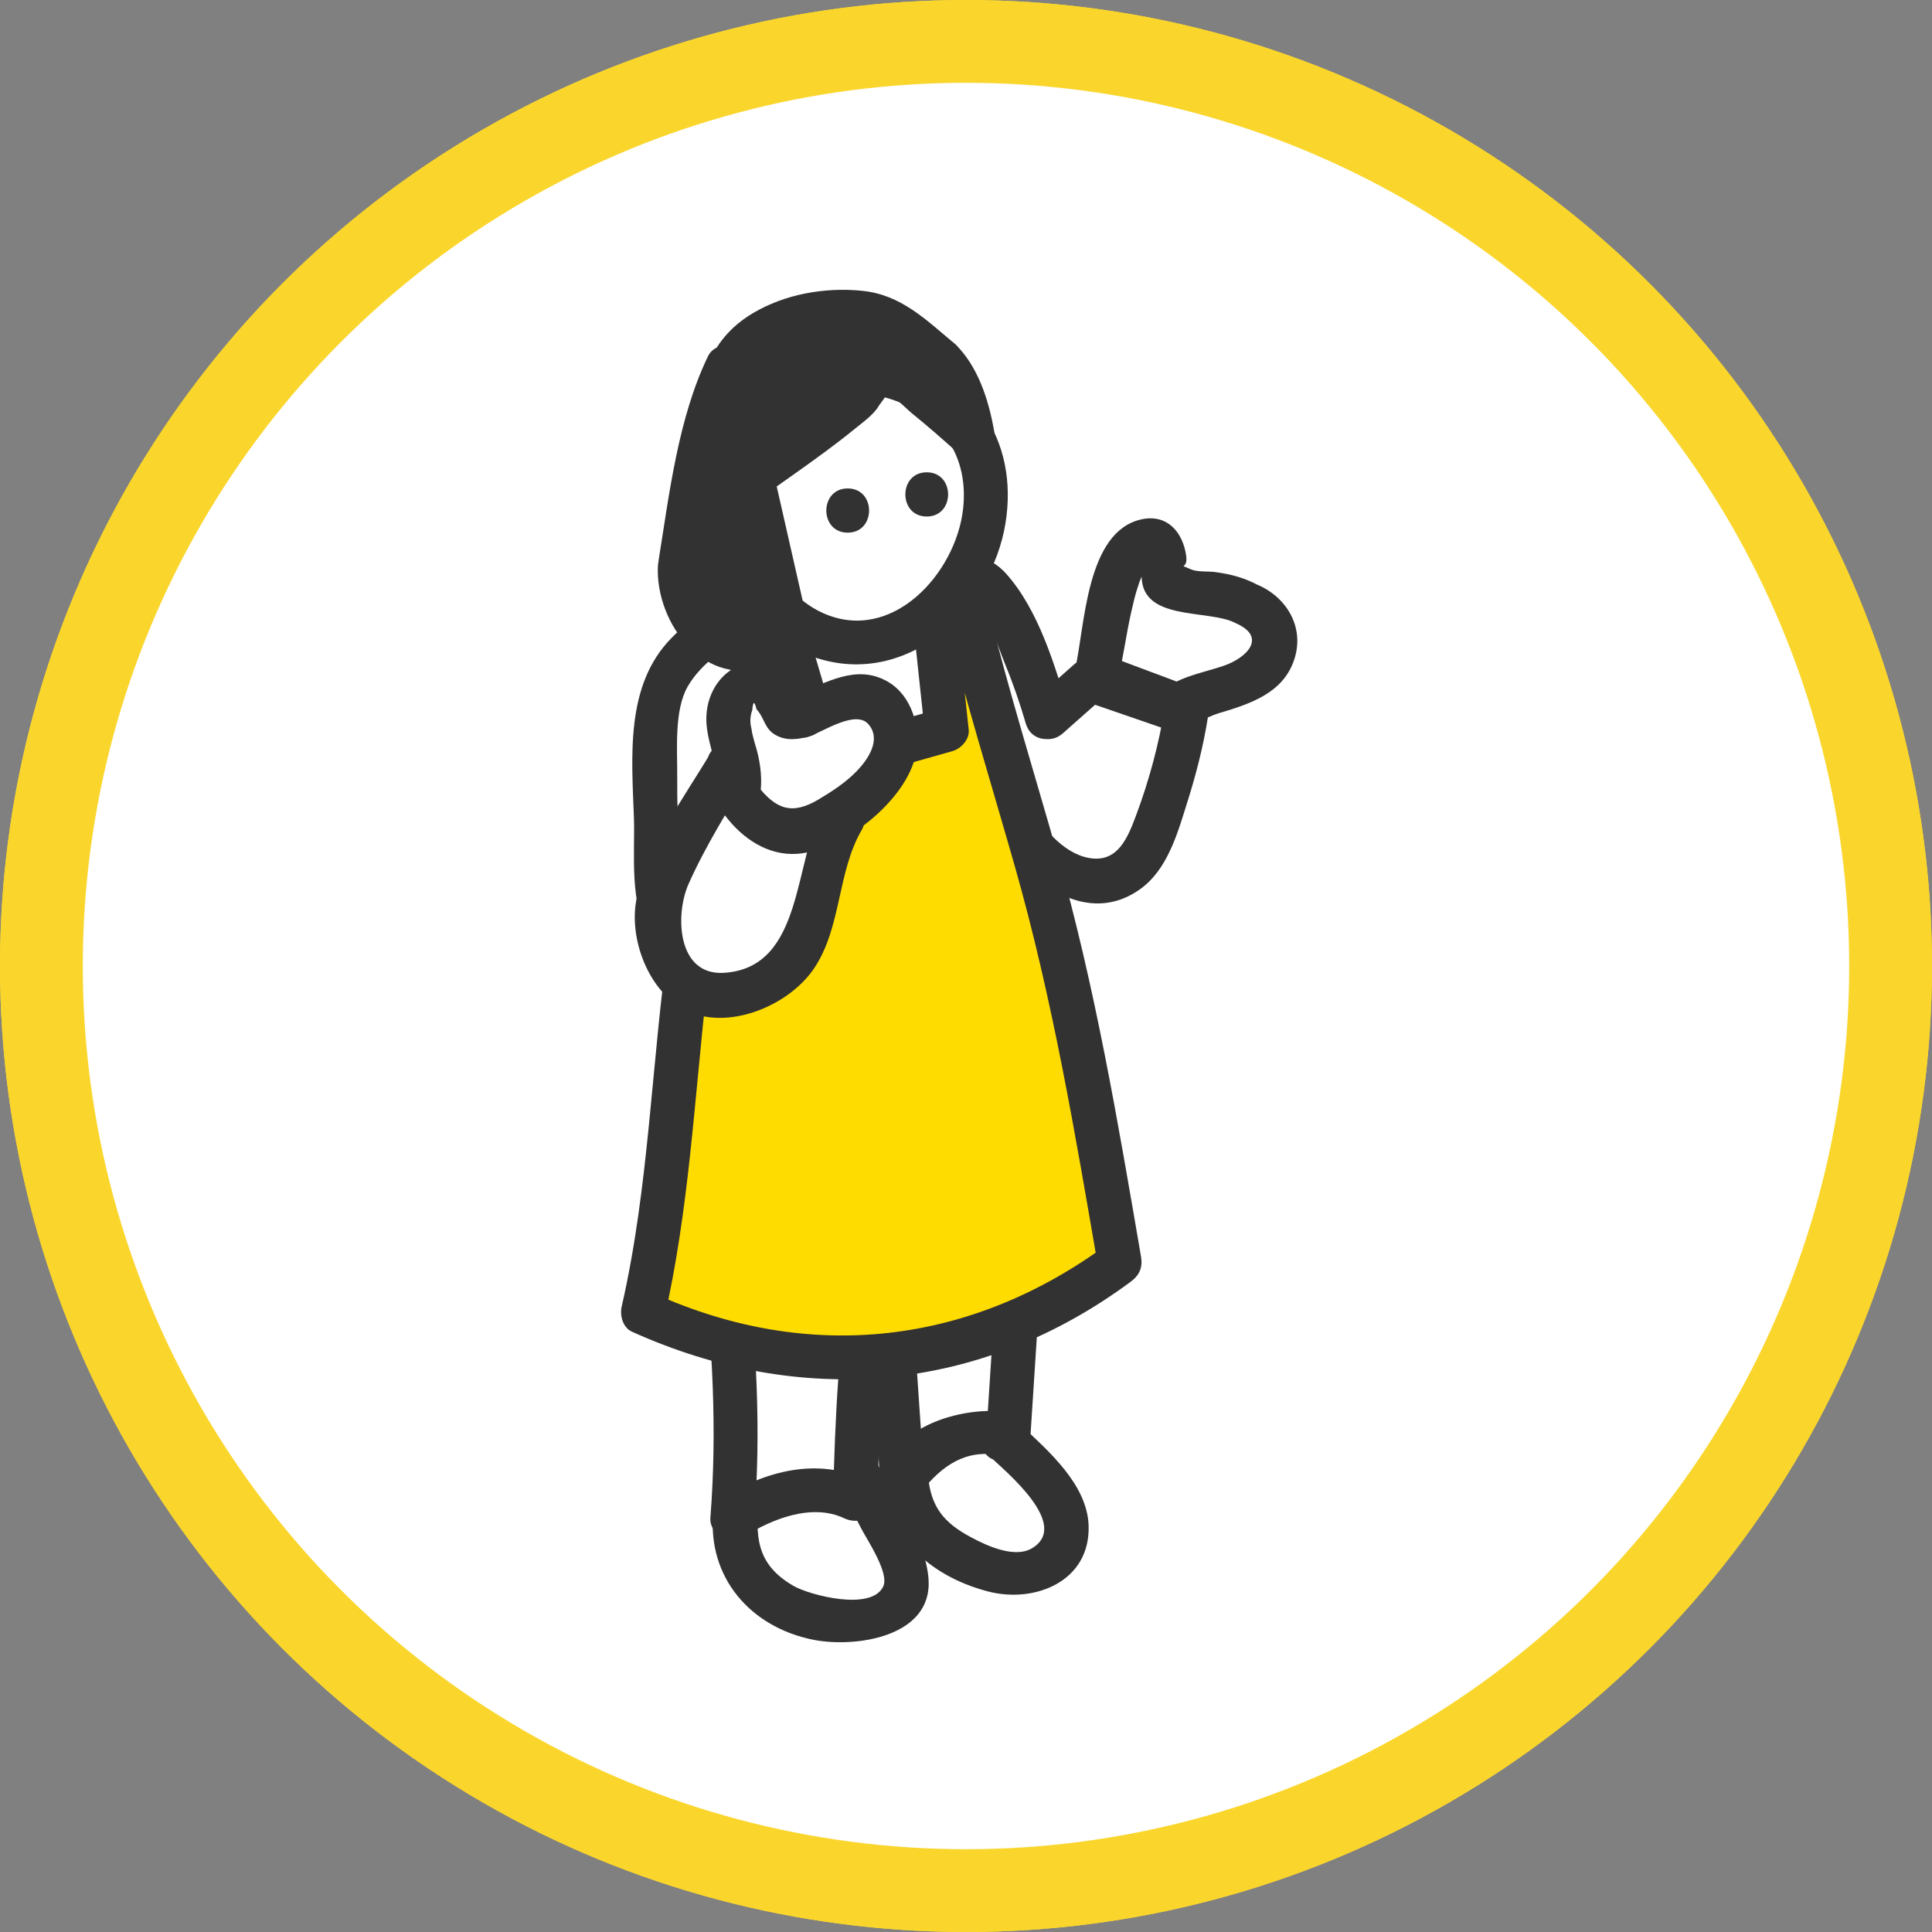 <svg width="140" height="140" viewBox="0 0 140 140" fill="none" xmlns="http://www.w3.org/2000/svg">
<rect x="0" y="0" width="140" height="140" fill="#808080" stroke="none"/>
<circle cx="70" cy="70" r="67" fill="white" stroke="#FAD62D" stroke-width="6"/>
<circle cx="70" cy="70" r="67" fill="white" stroke="#FAD62D" stroke-width="6"/>
<mask id="mask0_634_10049" style="mask-type:alpha" maskUnits="userSpaceOnUse" x="0" y="0" width="140" height="140">
<circle cx="70" cy="70" r="67" fill="white" stroke="#FAD62D" stroke-width="6"/>
</mask>
<g mask="url(#mask0_634_10049)">
</g>
<g clip-path="url(#clip0_634_10049)">
<path d="M65.406 107.841C65.417 107.996 66.036 109.619 66.052 109.769C67.751 107.457 69.855 105.604 72.915 106.335L73.85 91.893L64.439 93.367C64.835 99.662 65.011 101.541 65.406 107.836V107.841Z" fill="white"/>
<path d="M63.862 108.263C64.049 108.914 64.316 109.539 64.508 110.191C64.925 111.637 66.634 111.621 67.435 110.575C68.722 108.898 70.201 107.494 72.493 107.879C73.561 108.06 74.447 107.446 74.522 106.336C74.832 101.52 75.147 96.709 75.457 91.893C75.531 90.751 74.378 90.201 73.427 90.35C70.292 90.841 67.157 91.333 64.017 91.824C63.365 91.925 62.799 92.726 62.842 93.367C63.147 98.188 63.504 103.009 63.809 107.836C63.937 109.881 67.147 109.897 67.013 107.836C66.709 103.015 66.351 98.194 66.046 93.367L64.871 94.91C68.007 94.419 71.141 93.927 74.282 93.436L72.252 91.893C71.942 96.709 71.627 101.52 71.318 106.336L73.347 104.793C69.481 104.141 66.949 105.994 64.674 108.963L67.601 109.347C67.414 108.696 67.141 108.071 66.954 107.42C66.394 105.439 63.301 106.282 63.862 108.274V108.263Z" fill="#323232"/>
<path d="M72.798 104.355L72.852 103.911C69.791 103.18 67.351 104.632 65.652 106.944C65.738 108.097 65.887 109.272 66.496 110.244C67.965 112.593 74.005 115.513 76.088 113.196C77.3 112.043 77.578 110.895 77.012 109.325C76.446 107.756 72.798 104.36 72.798 104.36V104.355Z" fill="white"/>
<path d="M74.4 104.355L74.454 103.911C74.528 103.271 73.909 102.486 73.279 102.368C69.807 101.717 63.548 103.564 64.168 108.065C64.707 111.952 67.986 114.403 71.655 115.337C74.993 116.186 79.004 114.595 78.886 110.575C78.801 107.579 75.96 105.123 73.93 103.223C72.424 101.813 70.155 104.077 71.666 105.487C72.942 106.683 77.573 110.489 74.801 112.182C73.54 112.951 71.532 112.022 70.374 111.402C68.419 110.361 67.452 109.224 67.249 106.944L66.779 108.076C68.232 106.223 69.978 104.995 72.419 105.454L71.244 103.911L71.191 104.355C70.956 106.4 74.16 106.384 74.395 104.355H74.4Z" fill="#323232"/>
<path d="M62.298 107.115C62.298 107.115 62.298 107.104 62.298 107.083C60.509 106.047 58.074 106.245 56.514 107.024C55.398 107.27 54.346 107.761 53.39 108.418C53.326 109.203 53.251 110.009 53.16 110.852C52.893 113.372 55.403 116.245 58.693 117.121C61.983 117.996 66.063 116.88 65.678 114.43C65.422 112.78 62.292 107.115 62.292 107.115H62.298Z" fill="white"/>
<path d="M63.9 107.115V107.083C63.91 106.56 63.595 105.93 63.109 105.7C60.834 104.616 58.703 104.606 56.332 105.38C55.141 105.77 53.539 106.154 52.588 107.04C51.75 107.82 51.798 108.482 51.686 109.619C51.248 114.264 54.345 117.911 58.938 118.824C61.977 119.427 67.579 118.626 67.286 114.435C67.093 111.685 64.984 108.669 63.681 106.309C62.687 104.504 59.916 106.117 60.914 107.927C61.422 108.85 61.913 109.785 62.388 110.724C62.821 111.573 64.466 113.981 64.001 114.964C63.147 116.774 58.66 115.588 57.512 114.926C54.735 113.33 54.74 111.285 54.992 108.418L54.196 109.801C56.241 108.514 59.141 107.35 61.486 108.46L60.69 107.078V107.11C60.642 109.171 63.846 109.171 63.894 107.11L63.9 107.115Z" fill="#323232"/>
<path d="M52.482 90.836C53.3 97.921 53.689 102.737 53.081 109.977C54.036 109.315 55.089 108.829 56.205 108.583C57.764 107.804 60.2 107.606 61.989 108.642C62.005 107.969 62.256 97.387 63.367 91.391C62.042 92.673 52.482 90.836 52.482 90.836Z" fill="white"/>
<path d="M50.879 90.836C51.611 97.238 51.985 103.543 51.477 109.977C51.381 111.189 52.909 111.974 53.886 111.36C55.932 110.073 58.831 108.909 61.176 110.02C62.266 110.538 63.558 109.924 63.585 108.637C63.713 103.036 63.932 97.339 64.904 91.813C65.117 90.601 63.798 89.096 62.549 90.003C61.411 90.831 58.415 90.11 57.144 89.955C55.723 89.779 54.303 89.555 52.898 89.288C50.885 88.903 50.02 91.989 52.044 92.379C53.913 92.737 55.798 93.014 57.689 93.223C59.579 93.431 62.495 93.981 64.161 92.769L61.806 90.959C60.781 96.768 60.508 102.742 60.37 108.637L62.778 107.254C59.259 105.577 55.446 106.581 52.252 108.594L54.66 109.977C55.168 103.543 54.794 97.238 54.062 90.836C53.833 88.812 50.623 88.786 50.858 90.836H50.879Z" fill="#323232"/>
<path d="M75.896 52.01C75.281 49.847 72.36 41.283 70.165 41.764L57.209 41.385C54.747 43.729 48.429 47.263 47.932 50.274C46.88 56.687 48.071 66.425 48.071 66.425L52.637 70.243C60.386 74.669 71.158 76.223 74.48 70.323L73.118 59.132C76.419 64.514 81.455 65.555 83.367 60.867C85.279 56.179 85.973 51.663 85.973 51.663L79.004 49.26L75.901 52.01H75.896Z" fill="white"/>
<path d="M77.438 51.588C76.472 48.278 75.249 44.167 72.893 41.556C71.291 39.783 69.15 40.136 66.955 40.072C63.884 39.981 60.69 39.612 57.625 39.799C56.241 39.885 55.542 40.755 54.458 41.593C52.503 43.104 50.377 44.476 48.642 46.249C45.288 49.677 45.779 54.834 45.939 59.325C46.02 61.658 45.571 65.779 47.109 67.707C49.085 70.174 52.663 72.234 55.488 73.42C59.894 75.262 65.133 76.522 69.887 75.369C71.969 74.861 73.897 73.788 75.217 72.074C76.21 70.793 76.044 70.061 75.863 68.577C75.478 65.427 75.099 62.282 74.715 59.132L71.729 59.938C73.935 63.318 78.378 67.376 82.555 64.477C84.611 63.051 85.337 60.355 86.047 58.096C86.667 56.132 87.185 54.119 87.511 52.085C87.655 51.188 87.286 50.424 86.389 50.114C84.066 49.314 81.743 48.513 79.42 47.712C78.864 47.52 78.277 47.76 77.86 48.123L74.757 50.873C73.209 52.245 75.484 54.503 77.022 53.136L80.125 50.387L78.565 50.798C80.888 51.599 83.212 52.4 85.535 53.2L84.413 51.23C83.991 53.879 83.276 56.532 82.341 59.041C81.716 60.718 80.995 62.549 78.902 62.17C76.963 61.818 75.473 59.832 74.485 58.321C73.705 57.125 71.291 57.429 71.499 59.127C71.756 61.252 72.018 63.382 72.274 65.507C72.429 66.767 72.594 68.027 72.733 69.287C72.872 70.547 72.653 70.483 71.339 71.338C67.975 73.527 62.997 72.56 59.441 71.466C55.884 70.371 53.432 68.844 50.676 66.543C50.468 66.372 49.742 65.555 49.459 65.523C48.887 65.454 49.411 66.789 49.614 66.105C49.923 65.08 49.336 63.147 49.261 62.085C49.133 60.152 49.058 58.214 49.074 56.276C49.09 54.338 48.839 51.497 49.827 49.757C50.815 48.016 52.824 46.772 54.313 45.651C55.002 45.133 55.702 44.62 56.391 44.092C56.962 43.654 58.677 42.773 57.251 42.981C59.344 42.677 61.812 43.115 63.927 43.179C65.417 43.222 66.912 43.264 68.402 43.312C68.76 43.323 69.919 43.227 70.122 43.312C71.409 43.9 72.295 46.799 72.776 47.974C73.374 49.431 73.897 50.921 74.335 52.432C74.912 54.407 78.004 53.569 77.428 51.577L77.438 51.588Z" fill="#323232"/>
<path d="M64.061 27.119C57.326 26.505 53.614 29.681 53.123 34.609C52.573 40.077 56.381 46.308 61.513 46.494C62.533 46.532 63.601 46.388 64.686 46.03C68.36 44.829 70.731 41.246 71.313 37.509C72.013 32.997 69.967 28.24 64.061 27.113V27.119Z" fill="white"/>
<path d="M64.06 25.517C58.383 25.122 52.712 27.445 51.654 33.579C50.698 39.111 53.742 46.121 59.467 47.771C65.994 49.65 71.847 44.076 72.856 37.947C73.866 31.817 70.389 26.911 64.488 25.581C62.48 25.127 61.62 28.219 63.633 28.672C67.708 29.591 70.282 32.629 69.785 36.911C69.251 41.556 64.626 46.703 59.596 44.407C55.831 42.688 53.908 37.434 54.928 33.569C56.044 29.334 60.188 28.464 64.06 28.731C66.117 28.875 66.111 25.672 64.06 25.528V25.517Z" fill="#323232"/>
<path d="M61.427 35.394C59.365 35.394 59.36 38.598 61.427 38.598C63.494 38.598 63.494 35.394 61.427 35.394Z" fill="#323232"/>
<path d="M67.154 34.225C65.092 34.225 65.087 37.429 67.154 37.429C69.22 37.429 69.22 34.225 67.154 34.225Z" fill="#323232"/>
<path d="M68.039 26.029C66.512 24.812 65.032 23.098 63.115 22.762C59.494 22.132 54.517 23.317 52.872 26.633C52.583 27.215 51.959 29.804 51.825 31.956C51.691 34.076 52.872 35.731 52.621 35.928C52.621 35.928 58.592 31.427 60.033 30.498C61.887 29.308 62.715 27.738 64.269 26.927C64.92 26.585 70.485 31.636 70.485 31.636C70.485 31.636 69.785 27.418 68.039 26.024V26.029Z" fill="#323232"/>
<path d="M69.172 24.898C67.084 23.162 65.295 21.352 62.459 21.07C59.778 20.802 56.878 21.31 54.55 22.698C52.504 23.915 51.35 25.656 50.822 27.936C50.491 29.361 50.197 30.936 50.229 32.399C50.245 33.088 50.346 33.755 50.517 34.423C50.592 34.727 50.929 36.377 51.073 35.507C50.88 36.697 52.178 38.256 53.428 37.316C56.216 35.218 59.201 33.307 61.904 31.107C62.47 30.643 63.297 30.061 63.666 29.436C63.837 29.148 64.44 28.507 64.109 28.523C64.627 28.496 65.727 29.671 66.091 29.959C67.207 30.861 68.291 31.812 69.359 32.773C70.598 33.894 72.312 32.773 72.035 31.214C71.639 28.966 70.86 26.505 69.177 24.898C67.687 23.472 65.418 25.736 66.913 27.161C68.189 28.384 68.649 30.365 68.948 32.063L71.623 30.504C69.706 28.768 65.989 24.246 63.153 25.736C61.653 26.526 60.59 28.107 59.228 29.116C58.389 29.74 57.508 30.317 56.664 30.936C55.035 32.127 53.423 33.334 51.815 34.545L54.17 36.355C54.416 34.855 53.417 33.499 53.433 31.956C53.449 30.135 53.807 27.551 55.169 26.206C56.664 24.732 59.078 24.209 61.102 24.204C63.677 24.193 65.049 25.613 66.913 27.161C68.489 28.47 70.764 26.216 69.177 24.898H69.172Z" fill="#323232"/>
<path d="M49.279 40.974C49.001 42.73 49.994 43.27 50.475 44.989C53.017 49.378 56.964 45.469 56.964 45.469L52.681 26.633C52.681 26.633 50.982 30.071 49.273 40.979L49.279 40.974Z" fill="#323232"/>
<path d="M47.675 40.974C47.456 45.224 51.195 50.066 55.707 48.176C56.647 47.781 58.202 46.986 58.511 45.896C58.709 45.202 58.324 44.22 58.169 43.547C56.856 37.765 55.542 31.983 54.228 26.206C53.934 24.914 51.9 24.582 51.301 25.821C49.149 30.29 48.508 35.725 47.734 40.547C47.413 42.565 50.5 43.43 50.826 41.401C51.52 37.071 52.391 30.915 54.068 27.439L51.141 27.055C52.567 33.333 53.993 39.612 55.419 45.891L55.83 44.332C55.366 44.775 54.65 45.293 54.014 45.395C52.076 45.704 50.799 42.554 50.885 40.968C50.992 38.907 47.787 38.913 47.681 40.968L47.675 40.974Z" fill="#323232"/>
<path d="M69.99 44.199L67.73 44.722L68.601 52.885L59.719 55.4L56.611 44.866L53.85 45.555L57.663 60.696C57.663 60.696 50.624 64.786 50.368 66.254C48.867 74.85 48.905 85.379 46.598 95.118C59.207 100.991 71.127 99.09 81.146 91.493C78.946 78.641 77.205 68.449 73.477 57.055C72.201 53.158 70 44.204 70 44.204L69.99 44.199Z" fill="#FFDC00"/>
<path d="M69.561 42.65L67.302 43.173C66.677 43.318 66.052 44.049 66.127 44.716C66.415 47.439 66.704 50.157 66.998 52.88L68.172 51.337C65.214 52.175 62.25 53.014 59.291 53.852L61.262 54.973C60.226 51.46 59.19 47.952 58.154 44.439C57.903 43.595 57.037 43.104 56.183 43.318L53.422 44.006C52.567 44.22 52.097 45.154 52.3 45.977C53.571 51.022 54.842 56.073 56.113 61.118L56.85 59.308C55.243 60.248 53.651 61.246 52.145 62.341C49.828 64.023 48.904 65.059 48.487 67.942C47.195 76.847 47.066 85.881 45.048 94.686C44.904 95.321 45.128 96.197 45.785 96.496C58.084 102.048 71.051 100.948 81.946 92.87C82.576 92.4 82.816 91.834 82.683 91.06C81.006 81.29 79.356 71.492 76.637 61.946C74.912 55.886 73.043 49.895 71.537 43.771C71.046 41.769 67.954 42.618 68.445 44.626C69.951 50.75 71.82 56.74 73.545 62.8C76.263 72.347 77.914 82.144 79.591 91.915L80.328 90.105C70.41 97.457 58.693 98.829 47.398 93.73L48.135 95.54C49.913 87.761 50.308 79.8 51.189 71.893C51.339 70.542 51.237 67.846 51.91 66.692C52.359 65.929 53.513 65.278 54.218 64.786C55.59 63.82 57.016 62.923 58.469 62.079C59.093 61.716 59.377 60.958 59.206 60.269C57.935 55.224 56.663 50.173 55.392 45.128L54.271 47.098L57.032 46.409L55.061 45.288C56.097 48.801 57.133 52.309 58.17 55.822C58.415 56.649 59.291 57.178 60.14 56.943C63.099 56.105 66.063 55.267 69.022 54.428C69.641 54.252 70.271 53.574 70.197 52.885C69.908 50.162 69.62 47.445 69.326 44.722L68.151 46.265L70.41 45.742C72.418 45.277 71.569 42.191 69.556 42.65H69.561Z" fill="#323232"/>
<path d="M52.941 55.261C50.912 58.71 48.06 63.446 47.659 65.614C47.264 67.781 48.696 71.268 50.789 71.951C53.075 72.699 56.568 71.124 57.812 69.068C59.056 67.013 59.734 61.327 61.059 59.324C58.554 60.483 54.714 57.915 52.936 55.267L52.941 55.261Z" fill="white"/>
<path d="M51.557 54.455C49.635 57.717 46.852 61.401 46.115 65.192C45.533 68.198 47.157 72.298 50.174 73.42C53.191 74.541 57.293 72.742 59.018 70.131C60.994 67.151 60.663 63.19 62.447 60.136C63.114 58.988 61.993 57.312 60.636 57.781C58.212 58.625 55.654 56.281 54.324 54.455C53.122 52.805 50.34 54.402 51.557 56.073C53.715 59.036 57.576 62.229 61.491 60.867L59.68 58.513C57.469 62.298 58.297 70.12 52.471 70.494C49.069 70.713 48.903 66.303 49.891 64.066C51.125 61.289 52.78 58.684 54.324 56.067C55.37 54.289 52.604 52.672 51.557 54.45V54.455Z" fill="#323232"/>
<path d="M90.364 43.788C88.649 42.661 86.358 43.243 84.66 42.431C83.907 41.647 84.793 40.066 83.971 39.361C83.058 38.673 82.027 39.655 81.61 40.477C80.371 42.517 80.029 46.601 79.447 48.919L85.407 51.15C86.486 50.285 89.349 49.933 90.534 49.223C93.023 47.941 93.082 44.749 90.369 43.788H90.364Z" fill="white"/>
<path d="M91.175 42.405C90.161 41.86 89.194 41.609 88.056 41.454C87.56 41.385 86.764 41.465 86.299 41.257C85.258 40.787 86.097 41.353 85.958 40.296C85.728 38.593 84.601 37.226 82.721 37.632C78.684 38.507 78.625 45.395 77.909 48.486C77.701 49.388 78.187 50.141 79.031 50.456C80.505 51.006 81.974 51.561 83.448 52.111C83.912 52.288 84.489 52.629 84.991 52.688C86.129 52.821 87.282 51.989 88.366 51.668C90.615 50.995 93.029 50.216 93.808 47.722C94.519 45.459 93.264 43.318 91.181 42.399C89.312 41.572 87.677 44.332 89.563 45.165C91.843 46.174 90.337 47.675 88.687 48.24C87.303 48.716 85.846 48.945 84.606 49.762L85.84 49.602C83.853 48.86 81.867 48.112 79.88 47.37L81.002 49.34C81.386 47.691 81.6 46.003 81.974 44.348C82.118 43.718 82.262 43.067 82.476 42.453C82.598 42.036 82.775 41.647 82.999 41.278C82.737 40.675 82.647 40.728 82.737 41.438C82.454 45.128 87.544 44.081 89.563 45.165C91.378 46.137 93.002 43.371 91.181 42.399L91.175 42.405Z" fill="#323232"/>
<path d="M58.223 51.812C56.653 52.357 56.599 51.449 55.964 49.991C55.189 49.1 53.576 49.66 53.069 50.728C52.044 52.949 54.142 55.405 53.453 57.669C55.365 60.371 57.443 60.947 59.67 59.581C62.543 57.84 66.591 55.176 64.113 51.203C62.111 49.431 60.241 51.139 58.223 51.812Z" fill="white"/>
<path d="M57.797 50.264C57.994 50.691 57.968 50.632 57.722 50.082L57.508 49.564C57.236 49.084 57.183 48.913 56.718 48.561C56.002 48.016 55.121 47.84 54.235 48.027C52.365 48.411 51.233 50.12 51.185 51.962C51.153 53.216 51.618 54.359 51.842 55.571C52.104 57.002 51.628 57.888 52.552 59.111C53.797 60.75 55.629 62.015 57.759 61.871C61.129 61.642 65.717 57.974 66.374 54.62C66.748 52.725 66.064 50.392 64.328 49.394C62.069 48.096 59.933 49.463 57.802 50.274C55.896 51.001 56.723 54.097 58.657 53.366C59.746 52.949 62.021 51.444 62.924 52.474C63.907 53.601 62.87 55.069 62.064 55.897C61.258 56.724 60.28 57.354 59.308 57.936C57.412 59.063 56.227 58.684 54.843 56.868L55.004 58.102C55.239 56.927 55.191 55.891 54.934 54.727C54.795 54.097 54.534 53.451 54.454 52.81C54.331 52.351 54.352 51.898 54.512 51.46C54.566 50.798 54.673 50.776 54.822 51.401C55.388 51.983 55.377 52.784 56.179 53.248C56.98 53.713 57.824 53.579 58.651 53.366C60.643 52.843 59.8 49.751 57.797 50.274V50.264Z" fill="#323232"/>
</g>
<defs>
<clipPath id="clip0_634_10049">
<rect width="49" height="98" fill="white" transform="translate(45 21)"/>
</clipPath>
</defs>
</svg>
